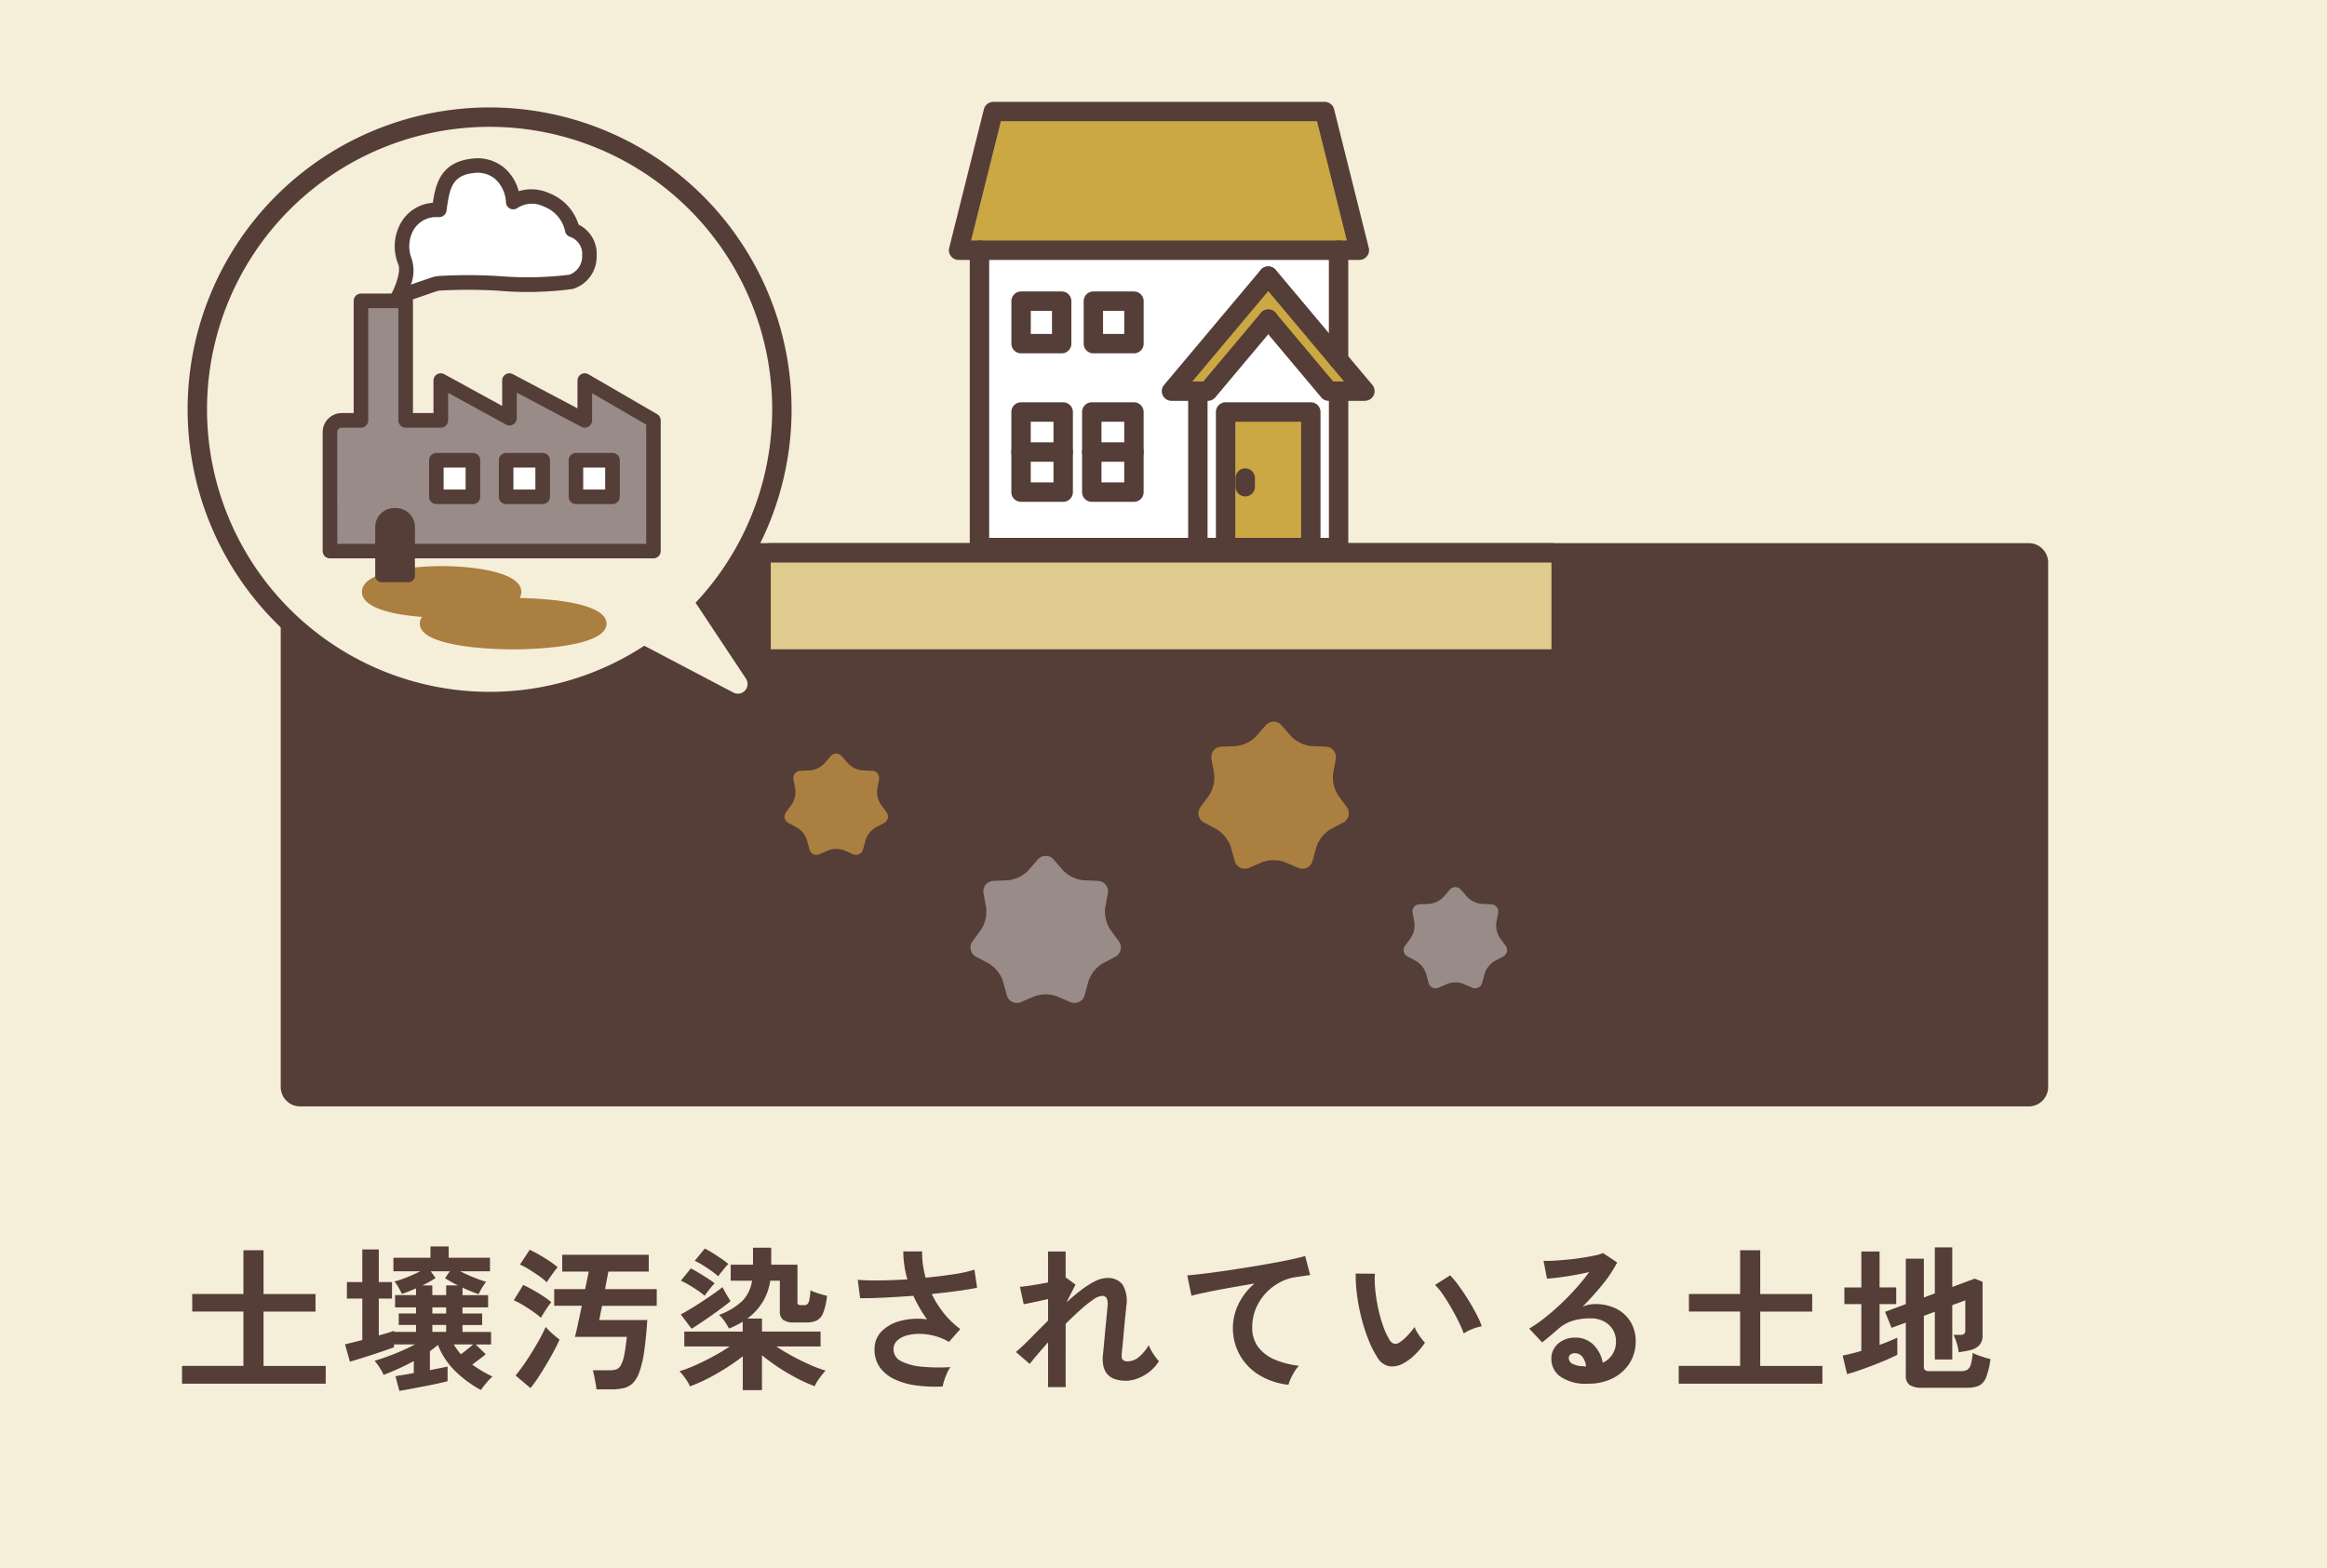 <svg xmlns="http://www.w3.org/2000/svg" width="222.277" height="149.834" viewBox="0 0 222.277 149.834">
  <g id="グループ_10250" data-name="グループ 10250" transform="translate(-912.723 -8201)">
    <path id="パス_85734" data-name="パス 85734" d="M0,0H222.277V149.834H0Z" transform="translate(912.723 8201)" fill="#f5eed9"/>
    <path id="パス_85735" data-name="パス 85735" d="M-86.25.48v-1.7h5.865v-5.19h-4.89v-1.68h4.89V-12.27h1.92v4.185H-73.5v1.68h-4.965v5.19h5.94V.48Zm20.76.69-.375-1.41q.3-.045.765-.12t.99-.18V-1.68A23.878,23.878,0,0,1-67-.36a4.138,4.138,0,0,0-.375-.69,5.743,5.743,0,0,0-.48-.66q.885-.255,1.935-.675A20.657,20.657,0,0,0-63.99-3.27H-66V-3q-.45.165-1.192.42t-1.553.51q-.81.255-1.47.45l-.465-1.665q.345-.075.765-.18t.885-.225V-7.65H-70.5V-9.225h1.47v-3.12h1.575v3.12h1.26V-7.65h-1.26v3.525q.645-.18,1.17-.345h.015A1.053,1.053,0,0,1-66-4.56v.09h2.1v-.66h-1.65v-1.1h1.65V-6.81h-2V-7.98h2v-.645q-.345.15-.7.293t-.652.233q-.12-.255-.315-.608a3.392,3.392,0,0,0-.39-.577,9.989,9.989,0,0,0,1.2-.405q.675-.27,1.26-.57H-66.06v-1.29h3.54v-1.08h1.74v1.08h3.945v1.29h-2.85q.585.3,1.275.578t1.2.427q-.09.12-.24.345t-.278.458a3.683,3.683,0,0,0-.187.382q-.345-.12-.743-.277t-.8-.353v.72h2.445v1.17H-59.46v.585h1.875v1.1H-59.46v.66h2.73v1.2H-58.2l.96.93q-.24.2-.6.473t-.69.518A13.012,13.012,0,0,0-56.6-.2,4.716,4.716,0,0,0-57.173.4a8.6,8.6,0,0,0-.533.683A10.983,10.983,0,0,1-60.1-.668a7.147,7.147,0,0,1-1.71-2.558q-.165.15-.36.3t-.405.3V-.81L-61.628-1l.743-.15V.24q-.375.105-1,.24t-1.335.27Q-63.93.885-64.537,1T-65.49,1.17Zm3.15-9.15h1.32v-.93H-59.9q-.33-.165-.653-.345t-.577-.345l.465-.66h-1.83l.465.645q-.27.18-.592.36t-.667.345h.945Zm2.73,5.655q.3-.225.615-.48t.555-.465H-60.3q.15.24.322.48T-59.61-2.325ZM-62.34-4.47h1.32v-.66h-1.32Zm0-1.755h1.32V-6.81h-1.32ZM-46.665,1.02A5.231,5.231,0,0,0-46.74.48Q-46.8.15-46.868-.2t-.143-.6h1.6a2.07,2.07,0,0,0,.63-.082.836.836,0,0,0,.442-.39,3.149,3.149,0,0,0,.323-.952q.135-.645.255-1.77H-48.72q.12-.435.292-1.245l.368-1.725H-50.7V-8.55h2.955q.1-.48.188-.907t.158-.773h-2.535v-1.605h8.265v1.605h-3.855l-.158.818q-.083.428-.158.862h4.935v1.59h-5.22q-.09.42-.158.772T-46.4-5.6h4.59q-.12,1.815-.3,3.023a9.765,9.765,0,0,1-.45,1.928A2.885,2.885,0,0,1-43.2.435a1.819,1.819,0,0,1-.877.473,5.359,5.359,0,0,1-1.163.113Zm-6.3-.12L-54.39-.3a16.927,16.927,0,0,0,1.057-1.44q.548-.825,1.035-1.673a16.759,16.759,0,0,0,.787-1.523,6.344,6.344,0,0,0,.638.638q.4.353.682.563-.225.525-.562,1.148t-.72,1.268q-.383.645-.765,1.223A12.156,12.156,0,0,1-52.965.9Zm1.005-6.705A6.96,6.96,0,0,0-52.7-6.39q-.465-.33-.967-.63a7.435,7.435,0,0,0-.893-.465l.9-1.47q.42.195.915.472t.967.585a7.455,7.455,0,0,1,.8.593,4.816,4.816,0,0,0-.323.427q-.2.293-.39.593T-51.96-5.805Zm.555-3.4a5.733,5.733,0,0,0-.72-.585q-.465-.33-.96-.637a6.567,6.567,0,0,0-.885-.473l.93-1.41a9.609,9.609,0,0,1,.885.457q.51.293,1.005.623a7.124,7.124,0,0,1,.78.585q-.12.135-.33.413t-.405.562Q-51.3-9.39-51.405-9.21ZM-32.685,1.1v-3.24a17.342,17.342,0,0,1-1.537,1.087q-.863.548-1.77,1.02A13.988,13.988,0,0,1-37.74.735,2.265,2.265,0,0,0-38,.233q-.18-.278-.375-.533a3.082,3.082,0,0,0-.36-.405,13.868,13.868,0,0,0,1.59-.608q.855-.382,1.7-.847t1.507-.915h-4.335V-4.5h5.58v-.945q-.285.18-.615.345t-.69.315q-.135-.255-.412-.668a3.023,3.023,0,0,0-.548-.637,6.376,6.376,0,0,0,2.235-1.343A3.505,3.505,0,0,0-31.8-9.36h-2.04v-1.53h2.13v-1.62h1.74v1.62h2.505v3.585a.276.276,0,0,0,.075.225.481.481,0,0,0,.285.06h.285a.454.454,0,0,0,.307-.1.764.764,0,0,0,.18-.4,7.066,7.066,0,0,0,.113-.923,3.5,3.5,0,0,0,.45.2q.285.1.593.188l.532.142A6.193,6.193,0,0,1-25-6.3a1.35,1.35,0,0,1-.622.742,2.285,2.285,0,0,1-.99.188h-1.17a1.724,1.724,0,0,1-1.05-.247.978.978,0,0,1-.315-.818V-9.36h-.915a5.375,5.375,0,0,1-2.19,3.615h1.4V-4.5h5.595v1.425h-4.23q.675.45,1.5.9t1.665.825a12.786,12.786,0,0,0,1.545.585,4.641,4.641,0,0,0-.36.42q-.21.27-.4.555a2.945,2.945,0,0,0-.278.51,14.258,14.258,0,0,1-1.74-.78,19.619,19.619,0,0,1-1.77-1.05q-.855-.57-1.53-1.125V1.1Zm-4.89-5.865L-38.61-6.135q.315-.165.855-.487t1.147-.72q.608-.4,1.14-.772t.847-.63q.075.165.225.435t.307.525l.233.375q-.3.255-.78.615t-1.02.742q-.54.383-1.05.72T-37.575-4.77Zm2.55-5.01a8.257,8.257,0,0,0-.667-.525q-.4-.285-.81-.54a7.148,7.148,0,0,0-.773-.42l.96-1.17a7.36,7.36,0,0,1,.743.42q.427.27.847.555a7,7,0,0,1,.66.5,3.025,3.025,0,0,0-.323.352l-.368.457A3.6,3.6,0,0,0-35.025-9.78ZM-36.33-7.92A6.56,6.56,0,0,0-37-8.43q-.4-.27-.817-.517a8.656,8.656,0,0,0-.78-.413l.945-1.17q.315.15.75.413t.855.532a7.271,7.271,0,0,1,.675.48,3.025,3.025,0,0,0-.323.352q-.187.233-.36.458T-36.33-7.92ZM-13.59.75A14.026,14.026,0,0,1-16.035.66,7.158,7.158,0,0,1-18.12.09a3.678,3.678,0,0,1-1.447-1.133A2.861,2.861,0,0,1-20.1-2.805a2.375,2.375,0,0,1,.675-1.718,3.86,3.86,0,0,1,1.815-1,6.613,6.613,0,0,1,2.52-.142q-.375-.525-.7-1.088a12.144,12.144,0,0,1-.6-1.162q-1.44.105-2.79.173t-2.3.052l-.225-1.755q.825.075,2.092.06t2.648-.1a9.8,9.8,0,0,1-.39-2.67h1.8A7.736,7.736,0,0,0-15.48-10.9a10.485,10.485,0,0,0,.255,1.253q1.44-.135,2.692-.33a12.676,12.676,0,0,0,1.973-.435l.255,1.725q-.705.15-1.852.307t-2.483.292a9.855,9.855,0,0,0,1.148,1.823A8.163,8.163,0,0,0-11.91-4.74l-1.08,1.23a5.635,5.635,0,0,0-1.365-.57,5.641,5.641,0,0,0-1.417-.2,4.38,4.38,0,0,0-1.267.158,2.11,2.11,0,0,0-.908.495,1.106,1.106,0,0,0-.337.825,1.238,1.238,0,0,0,.727,1.133,5.263,5.263,0,0,0,1.965.525,16.942,16.942,0,0,0,2.738.038,3.171,3.171,0,0,0-.323.577,7.128,7.128,0,0,0-.27.7A3.251,3.251,0,0,0-13.59.75ZM-3.525.81V-3.465Q-4.08-2.85-4.545-2.3t-.735.892L-6.6-2.55q.63-.525,1.418-1.328T-3.525-5.55V-7.605q-.66.15-1.3.285t-1.028.21l-.36-1.665q.435-.03,1.193-.15t1.493-.27V-12.15h1.68v2.505l.03-.015.915.675-.87,1.7q.7-.645,1.395-1.17A8.439,8.439,0,0,1,.945-9.3,2.613,2.613,0,0,1,2.1-9.615a1.731,1.731,0,0,1,1.5.638A3.071,3.071,0,0,1,3.945-6.93q-.015.24-.067.713T3.773-5.16Q3.72-4.575,3.668-4t-.1,1.035q-.045.458-.06.668-.075.645.54.645A1.718,1.718,0,0,0,5.19-2.1a4.219,4.219,0,0,0,.9-1.1,3.545,3.545,0,0,0,.248.517,5.83,5.83,0,0,0,.375.585,3.732,3.732,0,0,0,.353.428A3.836,3.836,0,0,1,6.2-.69a4.3,4.3,0,0,1-1.118.653A3.169,3.169,0,0,1,3.915.2Q1.5.2,1.71-2.235q.03-.24.075-.727t.1-1.08q.052-.592.112-1.185T2.1-6.293q.045-.473.06-.682a1.388,1.388,0,0,0-.09-.72.489.489,0,0,0-.465-.21,1.71,1.71,0,0,0-.84.368A11.75,11.75,0,0,0-.45-6.563q-.675.608-1.395,1.328V.81ZM19.44.585a6.746,6.746,0,0,1-2.76-.908,5.264,5.264,0,0,1-1.875-1.905,5.287,5.287,0,0,1-.675-2.678,5.142,5.142,0,0,1,.525-2.2A5.9,5.9,0,0,1,16.2-9.09q-1.2.2-2.385.412t-2.153.413q-.967.2-1.493.345l-.4-1.95q.495-.03,1.373-.135t1.98-.262q1.1-.157,2.28-.345T17.678-11q1.1-.195,1.98-.382t1.373-.337l.48,1.83q-.225.015-.562.068t-.772.113a4.543,4.543,0,0,0-1.568.51,5.142,5.142,0,0,0-1.35,1.043A4.913,4.913,0,0,0,16.32-6.69a4.58,4.58,0,0,0-.345,1.785A3.044,3.044,0,0,0,16.56-3a3.838,3.838,0,0,0,1.6,1.192,8.362,8.362,0,0,0,2.272.578A3.7,3.7,0,0,0,20-.653a5.532,5.532,0,0,0-.36.675A2.81,2.81,0,0,0,19.44.585Zm11.07-2.1a2.3,2.3,0,0,1-1.41.338,1.7,1.7,0,0,1-1.17-.848,9.909,9.909,0,0,1-.855-1.7,16.449,16.449,0,0,1-.667-2.07,18.768,18.768,0,0,1-.42-2.19,14.242,14.242,0,0,1-.128-2.055l1.83.015a9.826,9.826,0,0,0,.045,1.6A15.624,15.624,0,0,0,28.02-6.66a13.631,13.631,0,0,0,.465,1.642A6.721,6.721,0,0,0,29.07-3.75a.766.766,0,0,0,.458.412.712.712,0,0,0,.533-.128,4.534,4.534,0,0,0,.757-.66,6.938,6.938,0,0,0,.667-.81,2.6,2.6,0,0,0,.248.51q.172.285.375.555a4.115,4.115,0,0,0,.368.435,7.249,7.249,0,0,1-.923,1.11A5.124,5.124,0,0,1,30.51-1.515ZM36.18-4.32a9.98,9.98,0,0,0-.465-1.08Q35.4-6.045,35-6.743t-.81-1.29a5.891,5.891,0,0,0-.75-.922l1.44-.915a8.524,8.524,0,0,1,.833,1.005q.458.63.9,1.343t.787,1.38a7.751,7.751,0,0,1,.5,1.133,4.9,4.9,0,0,0-.937.285A4.057,4.057,0,0,0,36.18-4.32ZM48.06.48A4.231,4.231,0,0,1,45.405-.2a2.068,2.068,0,0,1-.855-1.672,1.861,1.861,0,0,1,.315-1.1,2.115,2.115,0,0,1,.825-.7,2.475,2.475,0,0,1,1.1-.247,2.409,2.409,0,0,1,1.792.69,3.233,3.233,0,0,1,.877,1.71,2.168,2.168,0,0,0,.908-.78,2.207,2.207,0,0,0,.353-1.26,2.127,2.127,0,0,0-.3-1.125,2.151,2.151,0,0,0-.848-.787A2.649,2.649,0,0,0,48.3-5.76a5.7,5.7,0,0,0-1.748.24,3.792,3.792,0,0,0-1.342.765q-.27.24-.713.615t-.832.675l-1.23-1.32a12.486,12.486,0,0,0,1.44-.99q.765-.6,1.545-1.335t1.485-1.522a19.539,19.539,0,0,0,1.26-1.553q-.645.15-1.4.285t-1.455.225q-.7.09-1.178.12l-.33-1.71a7.7,7.7,0,0,0,1.013-.007q.607-.038,1.313-.105T47.5-11.55q.668-.1,1.2-.218A3.84,3.84,0,0,0,49.485-12l1.35.9a12.111,12.111,0,0,1-1.4,2.108A27.236,27.236,0,0,1,47.52-6.87a2.629,2.629,0,0,1,.57-.187,2.931,2.931,0,0,1,.615-.068,4.417,4.417,0,0,1,2.055.45,3.355,3.355,0,0,1,1.358,1.252,3.526,3.526,0,0,1,.487,1.868,3.818,3.818,0,0,1-.562,2.04A4.017,4.017,0,0,1,50.46-.06,5.059,5.059,0,0,1,48.06.48Zm-.195-1.65a1.807,1.807,0,0,0-.352-.915.889.889,0,0,0-.728-.345.67.67,0,0,0-.405.12.416.416,0,0,0-.165.36.611.611,0,0,0,.337.525,2.432,2.432,0,0,0,1.132.24.283.283,0,0,0,.09.015ZM56.715.48v-1.7H62.58v-5.19H57.69v-1.68h4.89V-12.27H64.5v4.185h4.965v1.68H64.5v5.19h5.94V.48Zm23.28.39A2.11,2.11,0,0,1,78.765.6a1.071,1.071,0,0,1-.36-.915v-5.04l-1.365.5-.615-1.53,1.98-.735V-11.46H80.13v3.705l1.05-.39V-12.54h1.665v3.78l2.145-.795.75.3v5.13a1.361,1.361,0,0,1-.278.892,1.674,1.674,0,0,1-.877.5,4.966,4.966,0,0,1-.518.113q-.308.053-.607.1a4.74,4.74,0,0,0-.225-.99,5.071,5.071,0,0,0-.27-.675h.63a.627.627,0,0,0,.375-.09.39.39,0,0,0,.12-.33v-2.88l-1.245.465v5.19H81.18V-6.39L80.13-6v4.86a.407.407,0,0,0,.113.323.71.71,0,0,0,.442.1h3a1.1,1.1,0,0,0,.607-.142.9.9,0,0,0,.33-.518,5.649,5.649,0,0,0,.173-1.08,5.69,5.69,0,0,0,.795.322q.51.173.9.263a7.277,7.277,0,0,1-.42,1.762,1.42,1.42,0,0,1-.69.788A2.86,2.86,0,0,1,84.225.87Zm-7.2-1.305-.42-1.77q.375-.075.833-.187t.952-.263v-4.47H72.54v-1.59h1.62V-12.15H75.9v3.435h1.59v1.59H75.9v3.9q.5-.18.93-.36t.765-.33V-2.28q-.375.195-.982.458t-1.305.533q-.7.27-1.365.5T72.795-.435Z" transform="translate(1016.361 8332.723)" fill="#553d38"/>
    <g id="グループ_9857" data-name="グループ 9857" transform="translate(1003.366 8210.732)">
      <path id="パス_85120" data-name="パス 85120" d="M1766.425,1249.609l-5.688-6.779c-.012-.013-.028-.019-.041-.032s-.018-.028-.031-.039a.583.583,0,0,0-.058-.032.528.528,0,0,0-.211-.087.729.729,0,0,0-.1-.011.64.64,0,0,0-.115.012.544.544,0,0,0-.1.03.529.529,0,0,0-.1.056.568.568,0,0,0-.058.031.406.406,0,0,0-.032.041.471.471,0,0,0-.04.031l-9.238,11a.584.584,0,0,0,.448.96h1.934v13.776h-19.7v-27.241h33.134Z" transform="translate(-1729.793 -1226.569)" fill="#fff"/>
      <rect id="長方形_9218" data-name="長方形 9218" width="2.708" height="2.89" transform="translate(7.478 19.63)" fill="#fff"/>
      <rect id="長方形_9219" data-name="長方形 9219" width="2.708" height="2.89" transform="translate(14.379 19.63)" fill="#fff"/>
      <rect id="長方形_9220" data-name="長方形 9220" width="6.97" height="11.787" transform="translate(27.012 30.213)" fill="#cba843"/>
      <path id="パス_85121" data-name="パス 85121" d="M1766.449,1268.577h-1.482v-12.372a.584.584,0,0,0-.584-.584h-8.138a.585.585,0,0,0-.584.584v12.372h-1.481V1254.8h.362a.582.582,0,0,0,.448-.209l5.326-6.347,5.325,6.347a.581.581,0,0,0,.447.209h.363Z" transform="translate(-1729.816 -1226.577)" fill="#fff"/>
      <path id="パス_85122" data-name="パス 85122" d="M1766.356,1253.629l-5.6-6.673c-.012-.013-.028-.019-.04-.031s-.019-.029-.032-.041-.04-.019-.059-.032a.573.573,0,0,0-.1-.054.51.51,0,0,0-.107-.031.57.57,0,0,0-.109-.012.55.55,0,0,0-.109.012.5.5,0,0,0-.108.031.534.534,0,0,0-.1.054c-.019.013-.041.017-.059.032s-.02.028-.033.041-.028.018-.039.031l-5.6,6.673h-1.938l7.984-9.51,7.979,9.51Z" transform="translate(-1729.814 -1226.572)" fill="#cba843"/>
      <path id="パス_85123" data-name="パス 85123" d="M1734.487,1228.065h30.737l3.022,12.081h-36.781Z" transform="translate(-1729.791 -1226.555)" fill="#cba843"/>
      <rect id="長方形_9221" data-name="長方形 9221" width="2.856" height="2.659" transform="translate(14.231 34.041)" fill="#fff"/>
      <rect id="長方形_9222" data-name="長方形 9222" width="2.856" height="2.659" transform="translate(14.231 30.213)" fill="#fff"/>
      <rect id="長方形_9223" data-name="長方形 9223" width="2.857" height="2.659" transform="translate(7.473 34.041)" fill="#fff"/>
      <rect id="長方形_9224" data-name="長方形 9224" width="2.857" height="2.659" transform="translate(7.473 30.213)" fill="#fff"/>
      <path id="パス_85124" data-name="パス 85124" d="M1764.384,1270.1h-8.139a.926.926,0,0,1-.926-.927v-12.955a.925.925,0,0,1,.926-.926h8.139a.925.925,0,0,1,.926.926v12.955A.926.926,0,0,1,1764.384,1270.1Zm-7.213-1.853h6.287v-11.1h-6.287Z" transform="translate(-1729.817 -1226.585)" fill="#553d38"/>
      <path id="パス_85125" data-name="パス 85125" d="M1758.123,1264.292a.926.926,0,0,1-.927-.926v-.825a.926.926,0,0,1,1.853,0v.825A.926.926,0,0,1,1758.123,1264.292Z" transform="translate(-1729.819 -1226.592)" fill="#553d38"/>
      <path id="パス_85126" data-name="パス 85126" d="M1740.566,1250.6h-3.877a.925.925,0,0,1-.926-.926v-4.058a.925.925,0,0,1,.926-.926h3.877a.926.926,0,0,1,.926.926v4.058A.926.926,0,0,1,1740.566,1250.6Zm-2.951-1.852h2.024v-2.207h-2.024Z" transform="translate(-1729.796 -1226.573)" fill="#553d38"/>
      <path id="パス_85127" data-name="パス 85127" d="M1747.475,1250.6H1743.6a.926.926,0,0,1-.926-.926v-4.058a.926.926,0,0,1,.926-.926h3.877a.925.925,0,0,1,.926.926v4.058A.925.925,0,0,1,1747.475,1250.6Zm-2.951-1.852h2.025v-2.207h-2.025Z" transform="translate(-1729.803 -1226.573)" fill="#553d38"/>
      <path id="パス_85128" data-name="パス 85128" d="M1769.552,1255.138h-3.459a.922.922,0,0,1-.709-.332l-5.775-6.88a.926.926,0,0,1,1.418-1.191l5.5,6.55h1.042l-7.957-9.483a.926.926,0,0,1,1.418-1.191l9.234,11a.926.926,0,0,1-.709,1.521Z" transform="translate(-1729.822 -1226.57)" fill="#553d38"/>
      <path id="パス_85129" data-name="パス 85129" d="M1754.535,1255.138h-3.464a.926.926,0,0,1-.709-1.521l9.237-11a.926.926,0,0,1,1.418,1.191l-7.96,9.483h1.046l5.5-6.55a.926.926,0,1,1,1.418,1.191l-5.773,6.88A.926.926,0,0,1,1754.535,1255.138Z" transform="translate(-1729.811 -1226.57)" fill="#553d38"/>
      <path id="パス_85130" data-name="パス 85130" d="M1767.008,1270.078h-34.3a.925.925,0,0,1-.926-.927v-28.406a.926.926,0,0,1,1.852,0v27.481h32.451v-14.016a.926.926,0,1,1,1.852,0v14.942A.926.926,0,0,1,1767.008,1270.078Z" transform="translate(-1729.791 -1226.568)" fill="#553d38"/>
      <path id="パス_85131" data-name="パス 85131" d="M1767.046,1252.139a.925.925,0,0,1-.926-.926v-10.469a.926.926,0,0,1,1.852,0v10.469A.926.926,0,0,1,1767.046,1252.139Z" transform="translate(-1729.829 -1226.568)" fill="#553d38"/>
      <path id="パス_85132" data-name="パス 85132" d="M1768.993,1241.654h-38.278a.924.924,0,0,1-.9-1.15l3.313-13.249a.926.926,0,0,1,.9-.7h31.65a.927.927,0,0,1,.9.7l3.314,13.249a.925.925,0,0,1-.9,1.151ZM1731.9,1239.8h35.9l-2.851-11.4h-30.2Z" transform="translate(-1729.789 -1226.553)" fill="#553d38"/>
      <path id="パス_85133" data-name="パス 85133" d="M1747.474,1264.8h-4.026a.926.926,0,0,1-.926-.927v-7.655a.925.925,0,0,1,.926-.926h4.026a.925.925,0,0,1,.926.926v7.655A.925.925,0,0,1,1747.474,1264.8Zm-3.1-1.853h2.174v-5.8h-2.174Z" transform="translate(-1729.803 -1226.585)" fill="#553d38"/>
      <path id="パス_85134" data-name="パス 85134" d="M1747.474,1260.972h-4.026a.926.926,0,0,1,0-1.853h4.026a.926.926,0,0,1,0,1.853Z" transform="translate(-1729.803 -1226.589)" fill="#553d38"/>
      <path id="パス_85135" data-name="パス 85135" d="M1740.71,1264.8h-4.026a.926.926,0,0,1-.926-.927v-7.655a.925.925,0,0,1,.926-.926h4.026a.925.925,0,0,1,.927.926v7.655A.926.926,0,0,1,1740.71,1264.8Zm-3.1-1.853h2.173v-5.8h-2.173Z" transform="translate(-1729.796 -1226.585)" fill="#553d38"/>
      <path id="パス_85136" data-name="パス 85136" d="M1740.71,1260.972h-4.026a.926.926,0,0,1,0-1.853h4.026a.926.926,0,1,1,0,1.853Z" transform="translate(-1729.796 -1226.589)" fill="#553d38"/>
      <path id="パス_85137" data-name="パス 85137" d="M1753.592,1270.094a.925.925,0,0,1-.926-.927v-14.942a.926.926,0,1,1,1.852,0v14.942A.926.926,0,0,1,1753.592,1270.094Z" transform="translate(-1729.814 -1226.583)" fill="#553d38"/>
    </g>
    <path id="パス_85736" data-name="パス 85736" d="M1.854,0H166.972a1.854,1.854,0,0,1,1.854,1.854V51.962a1.854,1.854,0,0,1-1.854,1.854H1.854A1.854,1.854,0,0,1,0,51.962V1.854A1.854,1.854,0,0,1,1.854,0Z" transform="translate(939.538 8252.895)" fill="#553d38"/>
    <g id="パス_83795" data-name="パス 83795" transform="translate(984.496 8252.895)" style="isolation: isolate">
      <rect id="長方形_9226" data-name="長方形 9226" width="76.425" height="10.141" rx="0.927" transform="translate(0.926 0.927)" fill="#e0cb8e"/>
      <path id="パス_85138" data-name="パス 85138" d="M1787.323,1270.614v8.288H1712.75v-8.288h74.573m0-1.853H1712.75a1.853,1.853,0,0,0-1.852,1.853v8.288a1.852,1.852,0,0,0,1.852,1.853h74.573a1.852,1.852,0,0,0,1.852-1.853v-8.288a1.853,1.853,0,0,0-1.852-1.853Z" transform="translate(-1710.898 -1268.761)" fill="#553d38"/>
    </g>
    <g id="グループ_9858" data-name="グループ 9858" transform="translate(1027.2 8269.954)">
      <path id="パス_85139" data-name="パス 85139" d="M1761.914,1299.262a3.157,3.157,0,0,0-2.171,0l-1.24.533a1,1,0,0,1-1.4-.672l-.357-1.3a3.15,3.15,0,0,0-1.354-1.7l-1.191-.636a1,1,0,0,1-.344-1.512l.8-1.091a3.156,3.156,0,0,0,.483-2.117l-.245-1.328a1,1,0,0,1,.967-1.213l1.35-.057a3.156,3.156,0,0,0,1.956-.942l.886-1.02a1,1,0,0,1,1.55,0l.886,1.02a3.159,3.159,0,0,0,1.957.942l1.349.057a1,1,0,0,1,.967,1.213l-.244,1.328a3.156,3.156,0,0,0,.482,2.117l.8,1.091a1,1,0,0,1-.346,1.512l-1.191.636a3.155,3.155,0,0,0-1.353,1.7l-.356,1.3a1,1,0,0,1-1.4.672Z" transform="translate(-1753.649 -1285.84)" fill="#ab7f3f"/>
    </g>
    <g id="グループ_9859" data-name="グループ 9859" transform="translate(1005.431 8282.779)">
      <path id="パス_85140" data-name="パス 85140" d="M1740.121,1312.1a3.157,3.157,0,0,0-2.172,0l-1.241.533a1,1,0,0,1-1.4-.673l-.356-1.3a3.157,3.157,0,0,0-1.354-1.7l-1.191-.637a1,1,0,0,1-.346-1.511l.8-1.091a3.16,3.16,0,0,0,.483-2.117l-.244-1.329a1,1,0,0,1,.967-1.212l1.348-.058a3.155,3.155,0,0,0,1.957-.942l.886-1.019a1,1,0,0,1,1.55,0l.886,1.019a3.153,3.153,0,0,0,1.956.942l1.35.058a1,1,0,0,1,.967,1.212l-.245,1.329a3.157,3.157,0,0,0,.483,2.117l.8,1.091a1,1,0,0,1-.345,1.511l-1.191.637a3.152,3.152,0,0,0-1.354,1.7l-.357,1.3a1,1,0,0,1-1.4.673Z" transform="translate(-1731.856 -1298.68)" fill="#998b88"/>
    </g>
    <g id="グループ_9860" data-name="グループ 9860" transform="translate(987.664 8273.006)">
      <path id="パス_85141" data-name="パス 85141" d="M1719.758,1298.133a2.172,2.172,0,0,0-1.495,0l-.854.368a.688.688,0,0,1-.961-.464l-.246-.9a2.173,2.173,0,0,0-.931-1.169l-.82-.438a.689.689,0,0,1-.237-1.04l.547-.751a2.169,2.169,0,0,0,.333-1.456l-.168-.914a.689.689,0,0,1,.665-.834l.929-.04a2.17,2.17,0,0,0,1.345-.648l.61-.7a.689.689,0,0,1,1.067,0l.61.7a2.167,2.167,0,0,0,1.346.648l.929.04a.689.689,0,0,1,.665.834l-.168.914a2.164,2.164,0,0,0,.333,1.456l.547.751a.689.689,0,0,1-.237,1.04l-.82.438a2.172,2.172,0,0,0-.931,1.169l-.246.9a.689.689,0,0,1-.962.464Z" transform="translate(-1714.07 -1288.896)" fill="#ab7f3f"/>
    </g>
    <g id="グループ_9861" data-name="グループ 9861" transform="translate(1046.8 8285.759)">
      <path id="パス_85142" data-name="パス 85142" d="M1778.959,1310.9a2.171,2.171,0,0,0-1.494,0l-.854.367a.688.688,0,0,1-.961-.463l-.246-.9a2.166,2.166,0,0,0-.931-1.167l-.82-.439a.69.69,0,0,1-.237-1.041l.547-.75a2.173,2.173,0,0,0,.333-1.457l-.168-.914a.689.689,0,0,1,.665-.834l.929-.04a2.167,2.167,0,0,0,1.346-.648l.61-.7a.688.688,0,0,1,1.067,0l.61.7a2.169,2.169,0,0,0,1.345.648l.929.04a.689.689,0,0,1,.665.834l-.168.914a2.175,2.175,0,0,0,.333,1.457l.547.75a.689.689,0,0,1-.237,1.041l-.82.439a2.166,2.166,0,0,0-.931,1.167l-.246.9a.688.688,0,0,1-.961.463Z" transform="translate(-1773.271 -1301.663)" fill="#998b88"/>
    </g>
    <g id="グループ_9871" data-name="グループ 9871" transform="translate(930.646 8211.265)">
      <g id="グループ_9862" data-name="グループ 9862" style="isolation: isolate">
        <circle id="楕円形_310" data-name="楕円形 310" cx="27.918" cy="27.918" r="27.918" transform="translate(0.926 0.927)" fill="#f5eed9"/>
        <path id="パス_85143" data-name="パス 85143" d="M1685.833,1228.938a26.992,26.992,0,1,1-26.993,26.992,26.992,26.992,0,0,1,26.993-26.992m0-1.853a28.845,28.845,0,1,0,28.844,28.845,28.877,28.877,0,0,0-28.844-28.845Z" transform="translate(-1656.988 -1227.085)" fill="#553d38"/>
      </g>
      <g id="グループ_9870" data-name="グループ 9870" transform="translate(12.909 4.861)">
        <g id="グループ_9863" data-name="グループ 9863" transform="translate(3.737 38.961)">
          <path id="パス_85144" data-name="パス 85144" d="M1688.1,1274.612c-.557,0-1.1.012-1.629.036,1.11-.327,1.791-.757,1.791-1.229,0-1.018-3.132-1.844-7-1.844s-7,.826-7,1.844,3.132,1.844,7,1.844c.183,0,.363,0,.542-.007-1.248.323-2.007.741-2.007,1.2,0,1.018,3.715,1.844,8.3,1.844s8.3-.826,8.3-1.844S1692.684,1274.612,1688.1,1274.612Z" transform="translate(-1673.653 -1270.956)" fill="#ab7f3f"/>
          <path id="パス_85145" data-name="パス 85145" d="M1688.1,1278.916c-.912,0-8.916-.07-8.916-2.461a1.091,1.091,0,0,1,.211-.645c-2.673-.195-5.742-.837-5.742-2.392,0-1.943,4.786-2.462,7.614-2.462s7.614.519,7.614,2.462a1.136,1.136,0,0,1-.161.582c2.121.045,8.3.352,8.3,2.455C1697.015,1278.846,1689.012,1278.916,1688.1,1278.916Zm-7.631-2.456c.51.475,3.255,1.221,7.631,1.221,4.4,0,7.144-.751,7.638-1.225-.494-.475-3.242-1.227-7.638-1.227-.548,0-1.084.012-1.6.035a.625.625,0,0,1-.636-.515.618.618,0,0,1,.434-.694c1.183-.347,1.353-.669,1.355-.671-.191-.37-2.55-1.192-6.384-1.192s-6.193.821-6.383,1.26c.19.373,2.548,1.193,6.383,1.193.179,0,.355,0,.529-.006h.013a.618.618,0,0,1,.155,1.216A3.919,3.919,0,0,0,1680.469,1276.46Z" transform="translate(-1673.652 -1270.955)" fill="#ab7f3f"/>
        </g>
        <g id="グループ_9864" data-name="グループ 9864" transform="translate(0 12.929)">
          <path id="パス_85146" data-name="パス 85146" d="M1694.942,1253.2v3.809l-7.2-3.809v3.6l-6.56-3.6v3.809h-3.35v-11.418h-4.267v11.418h-1.833a1.129,1.129,0,0,0-1.13,1.13v11.356h30.9v-12.485Z" transform="translate(-1669.912 -1244.895)" fill="#998b88"/>
          <path id="パス_85147" data-name="パス 85147" d="M1701.5,1270.187h-30.9a.7.7,0,0,1-.7-.7v-11.356a1.827,1.827,0,0,1,1.824-1.825h1.139v-10.723a.7.7,0,0,1,.7-.694h4.267a.694.694,0,0,1,.694.694v10.723h1.962V1253.2a.694.694,0,0,1,1.029-.609l5.531,3.033V1253.2a.695.695,0,0,1,1.02-.614l6.175,3.268V1253.2a.694.694,0,0,1,1.044-.6l6.56,3.808a.7.7,0,0,1,.346.6v12.485A.7.7,0,0,1,1701.5,1270.187Zm-30.2-1.389h29.506v-11.391l-5.17-3v2.6a.7.7,0,0,1-1.02.613l-6.175-3.268v2.443a.694.694,0,0,1-1.028.608l-5.532-3.033v2.636a.7.7,0,0,1-.7.694h-3.35a.7.7,0,0,1-.7-.694v-10.723h-2.878v10.723a.694.694,0,0,1-.694.694h-1.834a.436.436,0,0,0-.435.435Z" transform="translate(-1669.911 -1244.894)" fill="#553d38"/>
        </g>
        <g id="グループ_9865" data-name="グループ 9865" transform="translate(10.158 28.156)">
          <rect id="長方形_9227" data-name="長方形 9227" width="3.492" height="3.492" transform="translate(0.695 0.695)" fill="#fff"/>
          <path id="パス_85148" data-name="パス 85148" d="M1684.266,1265.019h-3.491a.7.7,0,0,1-.7-.7v-3.491a.7.7,0,0,1,.7-.694h3.491a.7.7,0,0,1,.694.694v3.491A.7.7,0,0,1,1684.266,1265.019Zm-2.8-1.389h2.1v-2.1h-2.1Z" transform="translate(-1680.08 -1260.138)" fill="#553d38"/>
        </g>
        <g id="グループ_9866" data-name="グループ 9866" transform="translate(16.823 28.156)">
          <rect id="長方形_9228" data-name="長方形 9228" width="3.492" height="3.492" transform="translate(0.695 0.695)" fill="#fff"/>
          <path id="パス_85149" data-name="パス 85149" d="M1690.939,1265.019h-3.491a.7.7,0,0,1-.7-.7v-3.491a.7.7,0,0,1,.7-.694h3.491a.7.7,0,0,1,.694.694v3.491A.7.7,0,0,1,1690.939,1265.019Zm-2.8-1.389h2.1v-2.1h-2.1Z" transform="translate(-1686.753 -1260.138)" fill="#553d38"/>
        </g>
        <g id="グループ_9867" data-name="グループ 9867" transform="translate(23.49 28.156)">
          <rect id="長方形_9229" data-name="長方形 9229" width="3.492" height="3.492" transform="translate(0.694 0.695)" fill="#fff"/>
          <path id="パス_85150" data-name="パス 85150" d="M1697.613,1265.019h-3.492a.7.7,0,0,1-.694-.7v-3.491a.7.7,0,0,1,.694-.694h3.492a.7.7,0,0,1,.694.694v3.491A.7.7,0,0,1,1697.613,1265.019Zm-2.8-1.389h2.1v-2.1h-2.1Z" transform="translate(-1693.427 -1260.138)" fill="#553d38"/>
        </g>
        <g id="グループ_9868" data-name="グループ 9868" transform="translate(6.499)">
          <path id="パス_85151" data-name="パス 85151" d="M1680.512,1244.01a2.354,2.354,0,0,1,.52-.113c3.336-.336,9.947.493,12.6-.141,2.125-.507,2.493-4.247.11-4.956-.295-2.292-3.619-4.14-5.641-2.66a3.439,3.439,0,0,0-3.888-3.464c-2.715.325-2.909,2.308-3.178,4.2-3.356-.093-4.025,3.324-3.284,4.9.556,1.182-.64,3.4-.64,3.4Z" transform="translate(-1676.418 -1231.952)" fill="#fff"/>
          <path id="パス_85152" data-name="パス 85152" d="M1677.112,1245.869a.7.7,0,0,1-.613-1.023c.427-.8.9-2.186.624-2.779a4.551,4.551,0,0,1,.381-4.154,3.816,3.816,0,0,1,2.927-1.711c.268-1.806.76-3.866,3.7-4.217a4.017,4.017,0,0,1,3.1.855,4.388,4.388,0,0,1,1.4,2.253,4.163,4.163,0,0,1,2.968.209,4.721,4.721,0,0,1,2.75,2.984,3.1,3.1,0,0,1,1.728,3,3.214,3.214,0,0,1-2.282,3.148,32.279,32.279,0,0,1-7.072.17,47.781,47.781,0,0,0-5.621-.014,1.6,1.6,0,0,0-.364.079h0l-3.4,1.165A.711.711,0,0,1,1677.112,1245.869Zm3.79-8.3a2.487,2.487,0,0,0-2.234,1.1,3.165,3.165,0,0,0-.287,2.8,3.709,3.709,0,0,1-.045,2.545l1.95-.667a2.992,2.992,0,0,1,.676-.149,47.588,47.588,0,0,1,5.813.008,32.6,32.6,0,0,0,6.7-.133,1.858,1.858,0,0,0,1.216-1.834,1.716,1.716,0,0,0-1.143-1.782.7.7,0,0,1-.49-.577,3.219,3.219,0,0,0-2-2.308,2.538,2.538,0,0,0-2.539.121.693.693,0,0,1-1.1-.515,3.213,3.213,0,0,0-1.061-2.276,2.635,2.635,0,0,0-2.052-.543c-2,.239-2.262,1.4-2.548,3.43l-.025.178a.7.7,0,0,1-.706.6Zm-.39,6.442h0Z" transform="translate(-1676.417 -1231.951)" fill="#553d38"/>
        </g>
        <g id="グループ_9869" data-name="グループ 9869" transform="translate(5.011 33.415)">
          <path id="長方形_9230" data-name="長方形 9230" d="M1.279,0h0A1.279,1.279,0,0,1,2.554,1.279V5.846a0,0,0,0,1,0,0H0a0,0,0,0,1,0,0V1.279A1.279,1.279,0,0,1,1.279,0Z" transform="translate(0.618 0.618)" fill="#553d38"/>
          <path id="パス_85153" data-name="パス 85153" d="M1678.1,1272.484h-2.555a.618.618,0,0,1-.618-.617v-4.649a1.818,1.818,0,0,1,1.816-1.815h.16a1.818,1.818,0,0,1,1.815,1.815v4.649A.618.618,0,0,1,1678.1,1272.484Zm-1.938-1.236h1.319v-4.031a.58.58,0,0,0-.579-.579h-.16a.58.58,0,0,0-.58.579Z" transform="translate(-1674.928 -1265.403)" fill="#553d38"/>
        </g>
      </g>
    </g>
    <g id="グループ_9872" data-name="グループ 9872" transform="translate(971.672 8256.418)" style="isolation: isolate">
      <path id="パス_85154" data-name="パス 85154" d="M1703.619,1273.215l5.976,9.007-10.607-5.574Z" transform="translate(-1698.061 -1272.29)" fill="#f5eed9"/>
      <path id="パス_85155" data-name="パス 85155" d="M1709.594,1283.147a.907.907,0,0,1-.431-.107l-10.607-5.574a.925.925,0,0,1-.121-1.564l4.63-3.432a.927.927,0,0,1,1.323.233l5.976,9.006a.926.926,0,0,1-.771,1.439Zm-8.872-6.634,6.1,3.2-3.436-5.178Z" transform="translate(-1698.06 -1272.288)" fill="#f5eed9"/>
    </g>
  </g>
</svg>
